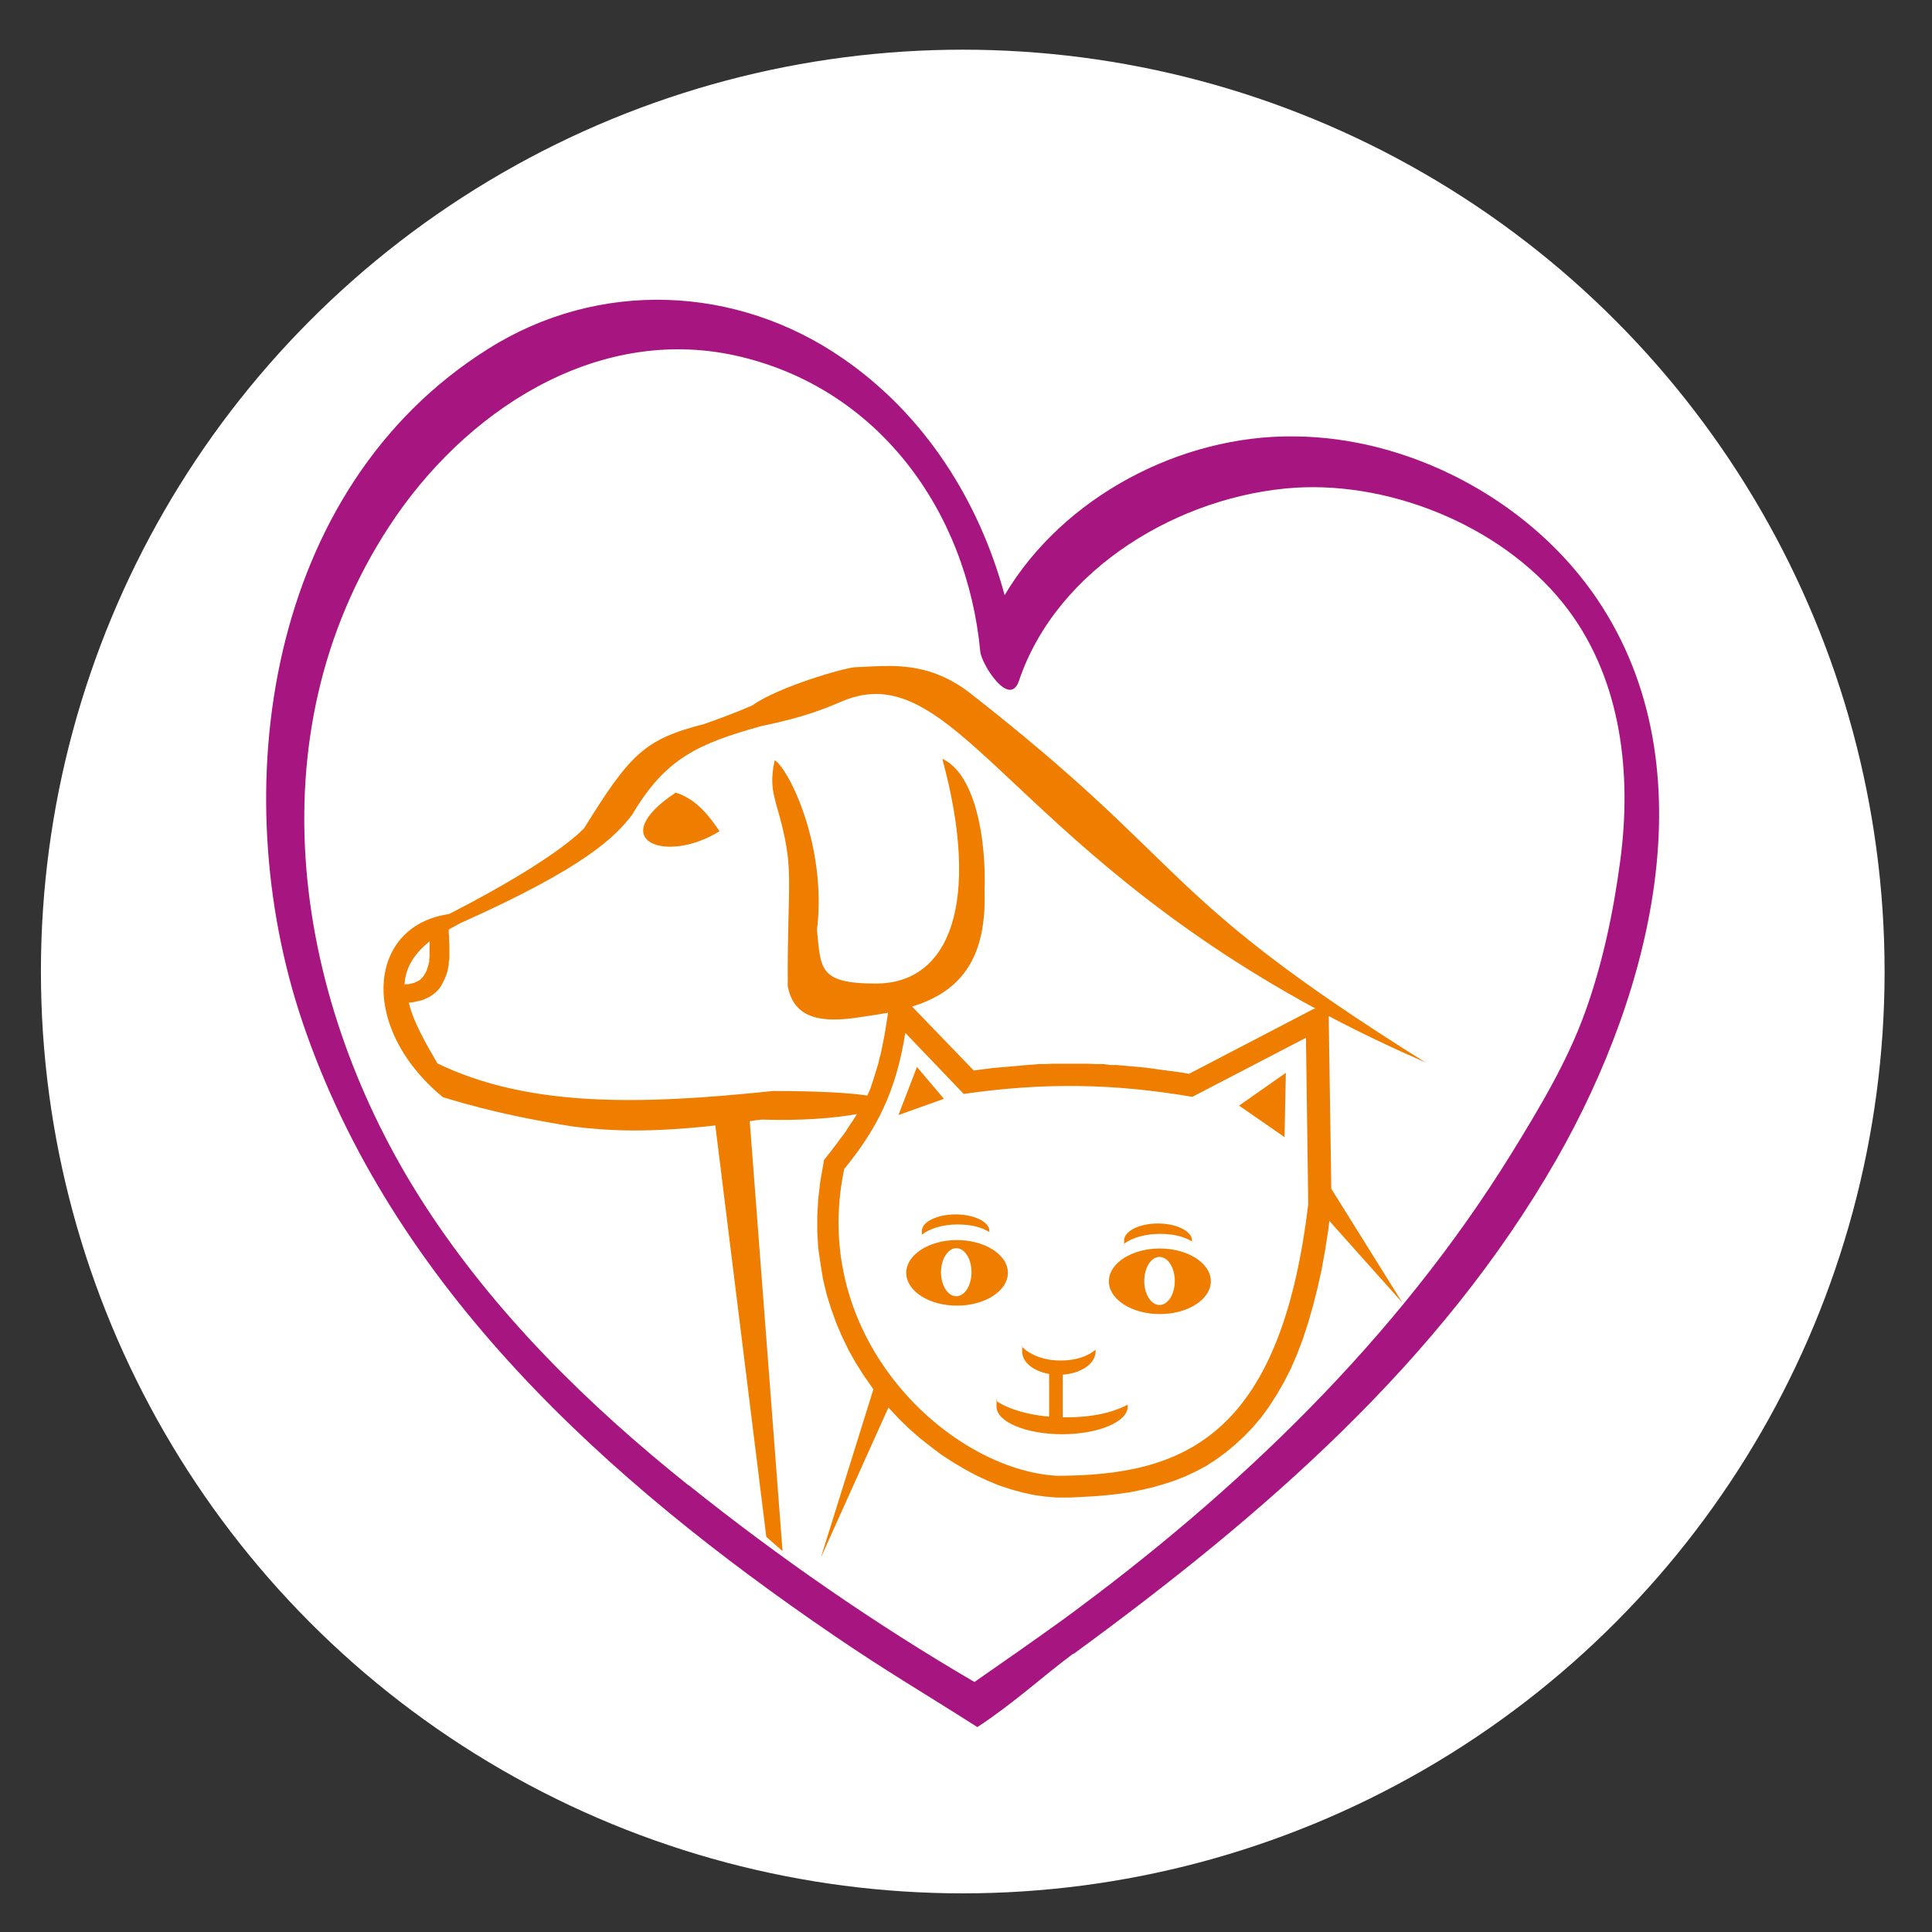 <?xml version="1.0" encoding="UTF-8"?>
<svg xmlns="http://www.w3.org/2000/svg" version="1.1" viewBox="0 0 595 595">
  <rect x="0" y="0" width="595" height="595" fill="#333333" stroke="none"/>
  <defs>
    <style>
      .cls-1 {
        fill: #fff;
      }

      .cls-2, .cls-3 {
        fill: #ef7d00;
      }

      .cls-2, .cls-4 {
        fill-rule: evenodd;
      }

      .cls-4 {
        fill: #a71680;
      }
    </style>
  </defs>
  <!-- Generator: Adobe Illustrator 28.7.3, SVG Export Plug-In . SVG Version: 1.2.0 Build 164)  -->
  <g>
    <g id="Ebene_1">
      <circle class="cls-1" cx="296.5" cy="299.2" r="283.9"/>
      <g>
        <path class="cls-2" d="M337.4,415.7c0,.2,0,.4,0,.6,0,3.9-5.1,7.1-11.3,7.1s-11.3-3.2-11.3-7.1,0-.9.2-1.3c2.5,2.4,6.7,4,11.6,4s8.3-1.3,10.8-3.3h0Z"/>
        <path class="cls-2" d="M367.1,382.4c0-.1,0-.3,0-.4,0-2.8-4.7-5.2-10.5-5.2s-10.4,2.4-10.4,5.2,0,.7.2.9c2.3-1.7,6.3-2.9,10.8-2.9s7.6.9,10,2.4Z"/>
        <path class="cls-2" d="M304.7,379.5c0-.2,0-.3,0-.4,0-2.8-4.7-5.1-10.4-5.1s-10.4,2.3-10.4,5.1,0,.7.2,1c2.2-1.7,6.2-3,10.7-3s7.6.9,10,2.4h0Z"/>
        <path class="cls-2" d="M347.3,432.5c0,.2,0,.4,0,.7,0,4.7-9.1,8.5-20.2,8.5s-20.2-3.8-20.2-8.5.1-1,.3-1.5c4.4,2.8,12.1,4.8,20.8,4.8s14.7-1.5,19.3-3.9h0Z"/>
        <rect class="cls-3" x="323.1" y="422.8" width="4.2" height="13.9"/>
        <path class="cls-2" d="M357.2,384.5c8.6,0,15.7,4.5,15.7,10.1s-7.1,10.1-15.7,10.1-15.7-4.5-15.7-10.1,7.1-10.1,15.7-10.1h0ZM357.1,387.1c-2.6,0-4.7,3.3-4.7,7.4s2.1,7.4,4.7,7.4,4.7-3.3,4.7-7.4-2.1-7.4-4.7-7.4Z"/>
        <path class="cls-2" d="M294.7,381.9c8.6,0,15.7,4.5,15.7,10.1s-7.1,10.1-15.7,10.1-15.6-4.5-15.6-10.1,7.1-10.1,15.6-10.1h0ZM294.5,384.4c-2.5,0-4.7,3.3-4.7,7.4s2.1,7.4,4.7,7.4,4.7-3.3,4.7-7.4-2.1-7.4-4.7-7.4Z"/>
        <polygon class="cls-2" points="381.6 340.5 396 330.4 395.6 350.2 381.6 340.5"/>
        <polygon class="cls-2" points="282.4 328.6 290.7 338.4 276.7 343.4 282.4 328.6"/>
        <path class="cls-4" d="M330.7,509.3c58-42.4,113-89.8,148.8-152.5,29.5-51.8,47.8-122.9,10.7-174.7-20.5-28.6-56.4-47.5-91.7-47.7-35-.4-71.2,18.7-89.1,48.9-7.9-29.2-24.7-55.6-49.8-72.9-32.8-22.7-75.2-24.4-109.2-3-68.4,42.9-81.3,136-57.3,207.2,27.7,82,94,141.5,163.6,189,16.4,11.2,27.7,17.7,44.3,28.3,11-7.2,20.1-15.6,29.5-22.6h0ZM212,457.4c-30.9-24.7-59.7-53-81.3-86.4-40.1-62-53.2-144.1-10.9-208.8,22.9-35.2,63.4-62.2,106.7-52.7,43.8,9.7,71.3,47.7,75.4,91.2.4,3.9,9,17.5,11.9,9,11.7-34.8,49.8-57.2,85.1-59.5,30.7-1.9,65.6,12.8,84.2,37.8,16.4,22.1,19.4,50.6,15.9,77-2.1,15.9-5.5,32-10.9,46.9-5.5,15.2-14.1,29.5-22.6,43.3-35.3,57.1-84.2,104.1-138,143.5-9,6.5-18.2,12.9-27.4,19.3-30.5-17.8-60.4-38.5-88-60.6h0Z"/>
        <path class="cls-2" d="M269,427.8l-16.2,51.9,20.8-46.2.4.4,3,3.2,3.1,3,3.2,2.8,3.3,2.6,3.3,2.5,3.4,2.2,3.5,2.1,3.5,1.9,3.6,1.7,3.6,1.5,3.6,1.2,3.6,1,3.6.8,3.6.5,3.7.3h4c0,0,3.7-.2,3.7-.2l3.7-.2,3.6-.3,3.6-.4,3.6-.5,3.5-.7,3.5-.8,3.5-1,3.4-1.1,3.3-1.3,3.2-1.5,3.2-1.7,3.1-2,3-2.2,2.9-2.4,2.8-2.6,2.7-2.8,2.6-3.1,2.4-3.3,2.3-3.6,2.2-3.8,2.1-4.1,1.9-4.4,1.8-4.7,1.6-4.9,1.5-5.2,1.4-5.5,1.3-5.8,1.1-6.1,1-6.4.3-2.6,22.5,25.2-21.9-35.1-.8-53.2c9.2,4.9,19.1,9.6,29.8,14.3-83.9-52.5-71-59.7-140.7-114.1-8.3-6.2-16-7.9-24-8h0c-3.6,0-7.3.2-11.2.4-3.3.3-23.2,5.9-31.5,11.8-5.6,2.4-10.8,4.3-14.8,5.7-18.5,4.7-22.8,9.4-37,32.2,0-.3-6.6,8.4-41.5,26.3-25.2,3.6-27.9,35-1.9,56.4,15.9,4.9,29.8,7.4,40.5,9.1,11,1.3,22.7,1.9,43.4-.4l15.7,126.7,5,4.4-10.1-132.4c1.2-.2,2.4-.4,3.7-.5,11.5.4,22.3-.4,29.3-1.7l-.6,1-.7,1.1-.7,1-.7,1.1-.7,1.1-.7,1-.8,1-.8,1.1-.8,1.1-.8,1-.8,1.1-2,2.5-1.2,6.8-.6,5.2-.3,5.2v5c0,0,.3,5,.3,5l.7,4.9.8,4.8,1.1,4.6,1.4,4.5,1.6,4.4,1.8,4.2,2,4.1,2.2,3.9,2.4,3.8,2.6,3.7.5.7h0ZM404.8,310.6l-38.6,20.1h0l-2.3-.4-2.2-.3-2.3-.3-2.2-.3-2.2-.3-2.2-.3-2.2-.2-2.2-.2-2.2-.2-2.2-.2h-2.2c0-.1-2.2-.3-2.2-.3h-2.2c0,0-2.2-.1-2.2-.1h-2.2c0,0-6.7,0-6.7,0h-2.2c0,0-2.2.1-2.2.1h-2.2c0,.1-2.3.2-2.3.2l-2.2.2-2.3.2-2.3.2-2.3.2-2.4.2-2.3.3-2.4.3-1.3.2-19-19.7c12.8-4,23.1-12.5,22.3-35.6.6-16.4-3-36.2-13-40.7h0c11.9,43.8,2.6,69.4-20.7,69.2-17.5,0-16.7-4.8-17.9-16.5,3.1-25.5-8.4-49.2-13-52.3-1.5,6.8-.5,9.9.4,13.5,6.1,20.7,3.4,21.7,3.6,56.1,2,10.7,11.5,11.2,22,9.6,3-.4,5.9-.9,8.9-1.4l-1.1,6.9-.3,1.5-.3,1.5-.3,1.5-.3,1.4-.4,1.4-.3,1.4-.4,1.3-.4,1.3-.4,1.3-.4,1.3-.4,1.2-.4,1.2-.5,1.2-.5,1.1h0c-5.3-.8-14.5-1.4-29.1-1.4-41.7,4.4-75.5,4.9-103.3-8.5-3.8-6.6-7.4-12.8-8.8-18.7h.2l1.4-.2,1.3-.3,1.3-.3,1.1-.5,1.1-.5,1-.7.9-.7.8-.8.7-.9.5-.9.5-1,.4-.9.4-1,.3-1,.2-1,.2-1v-1c.1,0,.2-.9.2-.9v-1.9c0,0,0-1.8,0-1.8v-.8c0,0-.1-.9-.1-.9v-1.5c0,0-.1-.7-.1-.7v-1.3c1.1-.7,2.5-1.4,3.8-2.1,38.3-17.1,47.5-26.5,52.7-33.3,10.3-17.5,20.5-21.9,39.8-27.3,13.4-2.7,20.1-5.6,24.8-7.6,34.2-14.5,51,43.2,146,94.7h0ZM278.8,318.1l18,18.8c24.9-3.6,46.4-3.2,70.4.9l35-18.2.7,51.2c-8.6,72.3-38.9,83.6-77.3,83.7-32.7-1.7-76.7-41.8-65.6-94.5,10-12.2,16-23.9,18.8-41.9h0ZM132.3,289.8h0c0,0,0,.8,0,.8v4c0,0-.1.8-.1.8v.8c-.1,0-.2.7-.2.7l-.2.7-.2.7-.2.6-.3.6-.3.5-.3.5-.4.5-.4.4-.4.4-.5.3-.6.3-.7.3-.8.2-.9.2h-1c0,.1-.2.2-.2.2.2-4.7,2.4-9.1,7.6-13.3h0ZM208.1,244.1c6.8,2.1,10.8,8,13.5,11.9-16.6,10.3-35.6,2.8-13.5-11.9h0Z"/>
      </g>
    </g>
  </g>
</svg>